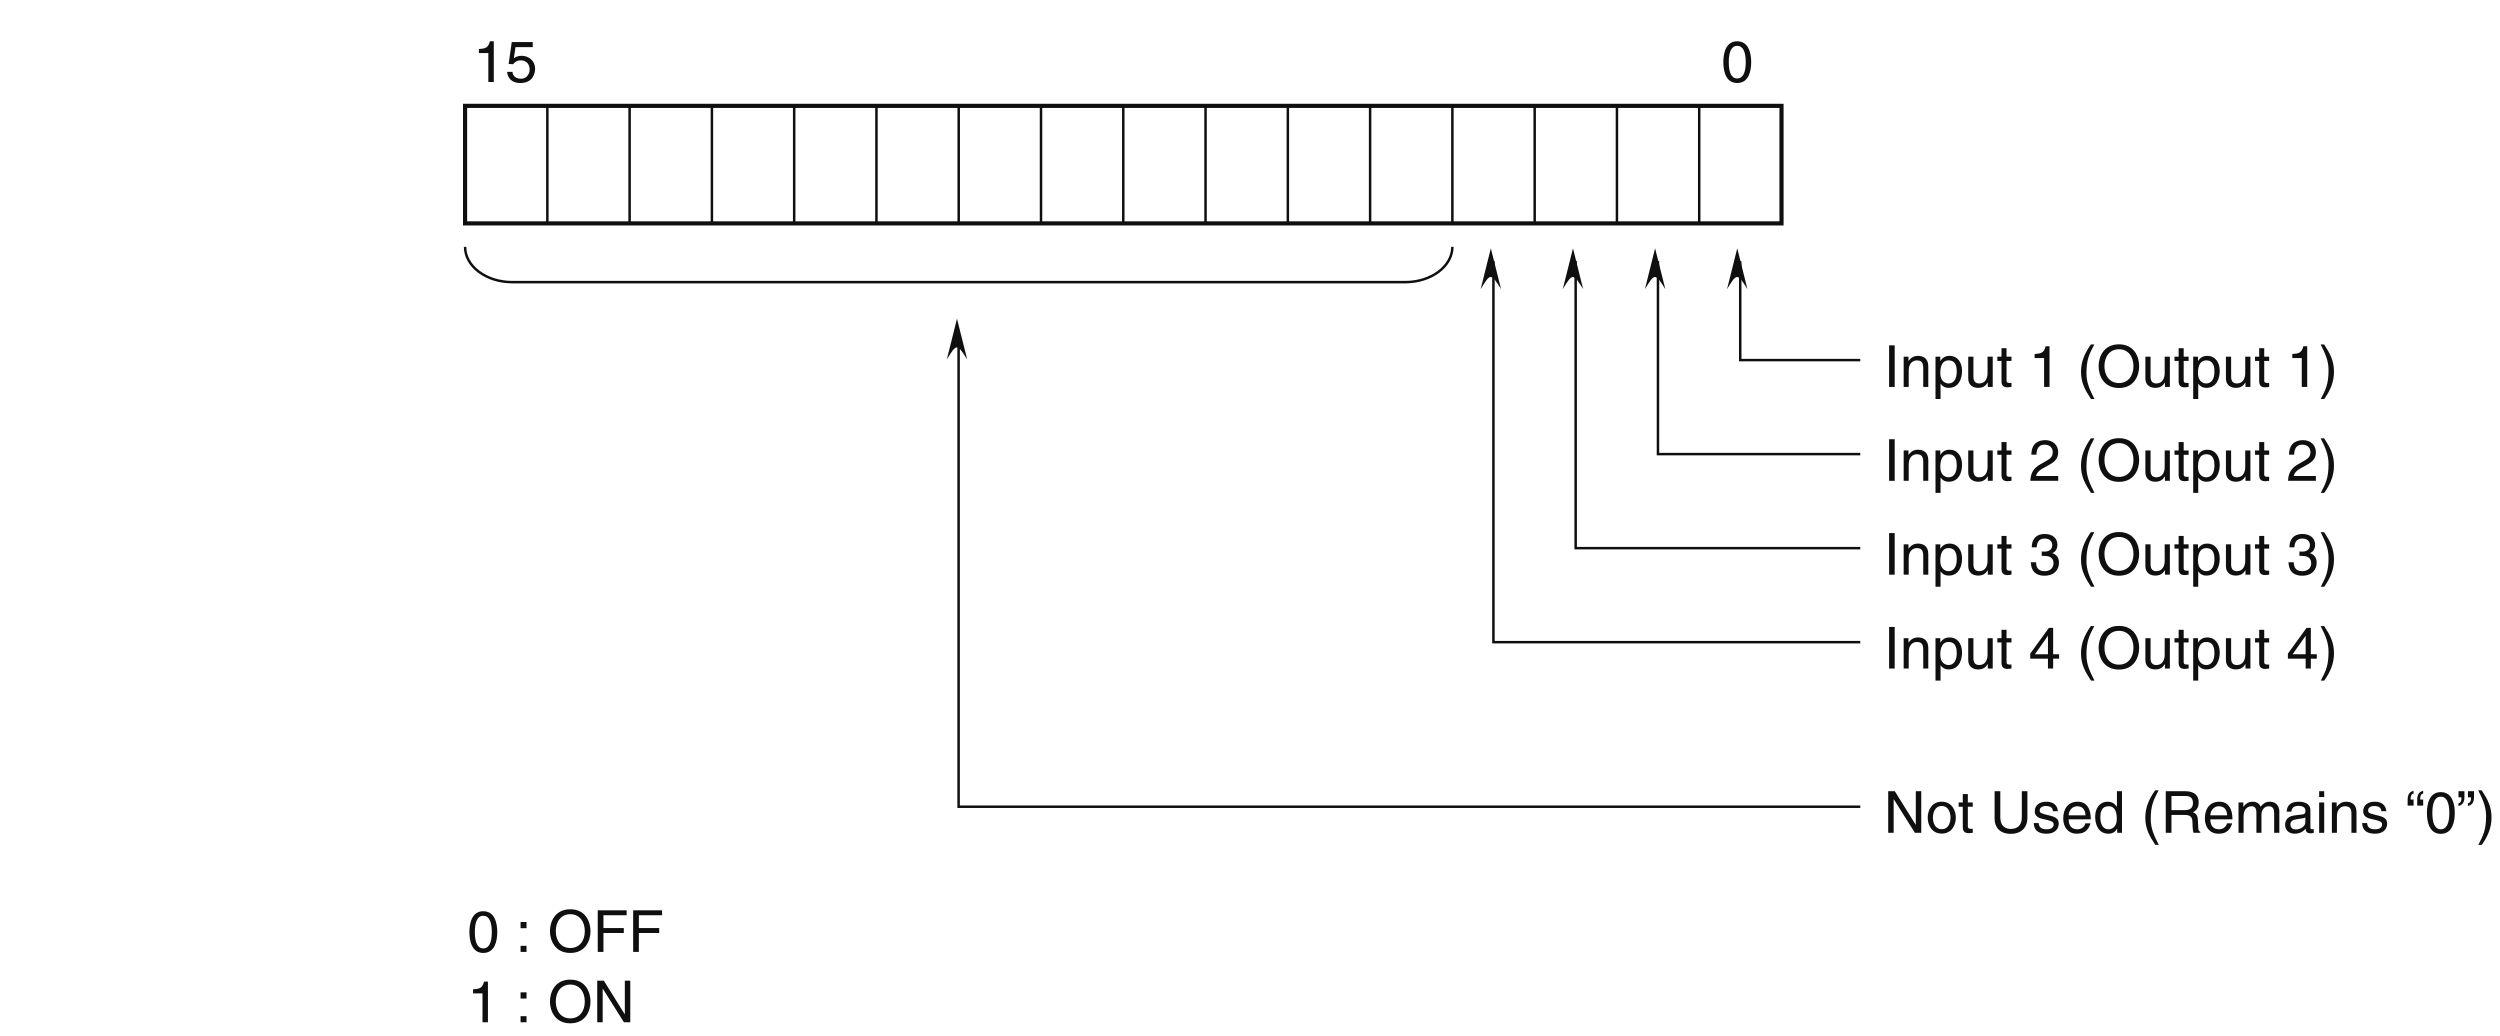 <?xml version="1.0" encoding="UTF-8"?>
<svg xmlns="http://www.w3.org/2000/svg" xmlns:xlink="http://www.w3.org/1999/xlink" width="301.46pt" height="124.97pt" viewBox="0 0 301.46 124.97" version="1.2">
<defs>
<g>
<symbol overflow="visible" id="glyph0-0">
<path style="stroke:none;" d="M 0 0 L 3.5 0 L 3.5 -4.891 L 0 -4.891 Z M 1.75 -2.766 L 0.562 -4.547 L 2.938 -4.547 Z M 1.953 -2.438 L 3.141 -4.219 L 3.141 -0.656 Z M 0.562 -0.344 L 1.75 -2.125 L 2.938 -0.344 Z M 0.344 -4.219 L 1.531 -2.438 L 0.344 -0.656 Z M 0.344 -4.219 "/>
</symbol>
<symbol overflow="visible" id="glyph0-1">
<path style="stroke:none;" d="M 2.969 -2.391 C 2.969 -1.156 2.641 -0.422 1.938 -0.422 C 1.234 -0.422 0.922 -1.156 0.922 -2.391 C 0.922 -3.625 1.234 -4.359 1.938 -4.359 C 2.641 -4.359 2.969 -3.625 2.969 -2.391 Z M 3.625 -2.391 C 3.625 -3.406 3.359 -4.906 1.938 -4.906 C 0.531 -4.906 0.266 -3.406 0.266 -2.391 C 0.266 -1.375 0.531 0.125 1.938 0.125 C 3.359 0.125 3.625 -1.375 3.625 -2.391 Z M 3.625 -2.391 "/>
</symbol>
<symbol overflow="visible" id="glyph0-2">
<path style="stroke:none;" d="M 2.5 -4.906 L 2.031 -4.906 C 1.828 -4.109 1.5 -4.031 0.703 -3.969 L 0.703 -3.484 L 1.844 -3.484 L 1.844 0 L 2.5 0 Z M 2.5 -4.906 "/>
</symbol>
<symbol overflow="visible" id="glyph0-3">
<path style="stroke:none;" d="M 1.234 -4.203 L 3.312 -4.203 L 3.312 -4.812 L 0.781 -4.812 L 0.406 -2.172 L 0.938 -2.141 C 1.172 -2.438 1.484 -2.609 1.844 -2.609 C 2.453 -2.609 2.938 -2.234 2.938 -1.516 C 2.938 -0.906 2.531 -0.391 1.906 -0.391 C 1.344 -0.391 0.922 -0.656 0.859 -1.219 L 0.219 -1.219 C 0.344 -0.125 1.172 0.125 1.812 0.125 C 3.344 0.125 3.594 -1.047 3.594 -1.594 C 3.594 -2.609 2.766 -3.156 1.984 -3.156 C 1.531 -3.156 1.234 -3.016 1.031 -2.859 Z M 1.234 -4.203 "/>
</symbol>
<symbol overflow="visible" id="glyph0-4">
<path style="stroke:none;" d="M 1.312 -5.016 L 0.641 -5.016 L 0.641 0 L 1.312 0 Z M 1.312 -5.016 "/>
</symbol>
<symbol overflow="visible" id="glyph0-5">
<path style="stroke:none;" d="M 3.422 -2.484 C 3.422 -3.531 2.719 -3.75 2.156 -3.75 C 1.516 -3.75 1.188 -3.328 1.047 -3.141 L 1.031 -3.141 L 1.031 -3.656 L 0.453 -3.656 L 0.453 0 L 1.062 0 L 1.062 -1.984 C 1.062 -2.984 1.688 -3.203 2.031 -3.203 C 2.641 -3.203 2.812 -2.891 2.812 -2.25 L 2.812 0 L 3.422 0 Z M 3.422 -2.484 "/>
</symbol>
<symbol overflow="visible" id="glyph0-6">
<path style="stroke:none;" d="M 0.984 -1.656 C 0.984 -2.25 1.094 -3.203 1.984 -3.203 C 2.922 -3.203 2.969 -2.312 2.969 -1.844 C 2.969 -1.031 2.656 -0.422 1.984 -0.422 C 1.594 -0.422 0.984 -0.688 0.984 -1.656 Z M 0.406 1.453 L 1.016 1.453 L 1.016 -0.391 L 1.031 -0.391 C 1.188 -0.125 1.516 0.109 2 0.109 C 3.25 0.109 3.609 -1.062 3.609 -1.938 C 3.609 -2.969 3.062 -3.75 2.094 -3.75 C 1.422 -3.75 1.141 -3.344 1 -3.141 L 0.984 -3.141 L 0.984 -3.656 L 0.406 -3.656 Z M 0.406 1.453 "/>
</symbol>
<symbol overflow="visible" id="glyph0-7">
<path style="stroke:none;" d="M 3.422 0 L 3.422 -3.656 L 2.797 -3.656 L 2.797 -1.641 C 2.797 -1.109 2.562 -0.422 1.797 -0.422 C 1.391 -0.422 1.094 -0.625 1.094 -1.234 L 1.094 -3.656 L 0.469 -3.656 L 0.469 -1.031 C 0.469 -0.156 1.125 0.109 1.656 0.109 C 2.25 0.109 2.562 -0.125 2.828 -0.547 L 2.828 0 Z M 3.422 0 "/>
</symbol>
<symbol overflow="visible" id="glyph0-8">
<path style="stroke:none;" d="M 1.797 -3.141 L 1.797 -3.656 L 1.203 -3.656 L 1.203 -4.672 L 0.594 -4.672 L 0.594 -3.656 L 0.094 -3.656 L 0.094 -3.141 L 0.594 -3.141 L 0.594 -0.734 C 0.594 -0.297 0.719 0.047 1.328 0.047 C 1.391 0.047 1.578 0.016 1.797 0 L 1.797 -0.484 L 1.578 -0.484 C 1.453 -0.484 1.203 -0.484 1.203 -0.766 L 1.203 -3.141 Z M 1.797 -3.141 "/>
</symbol>
<symbol overflow="visible" id="glyph0-9">
<path style="stroke:none;" d=""/>
</symbol>
<symbol overflow="visible" id="glyph0-10">
<path style="stroke:none;" d="M 1.656 -5.125 C 0.906 -4.047 0.469 -3.047 0.469 -1.828 C 0.469 -0.516 0.953 0.359 1.672 1.453 L 2.094 1.453 C 1.531 0.344 1.125 -0.5 1.125 -1.656 C 1.125 -3.328 1.484 -4 2.078 -5.125 Z M 1.656 -5.125 "/>
</symbol>
<symbol overflow="visible" id="glyph0-11">
<path style="stroke:none;" d="M 4.469 -2.5 C 4.469 -1.328 3.812 -0.469 2.719 -0.469 C 1.625 -0.469 0.969 -1.328 0.969 -2.5 C 0.969 -3.688 1.625 -4.547 2.719 -4.547 C 3.812 -4.547 4.469 -3.688 4.469 -2.5 Z M 5.156 -2.5 C 5.156 -3.594 4.594 -5.141 2.719 -5.141 C 0.844 -5.141 0.266 -3.594 0.266 -2.5 C 0.266 -1.422 0.844 0.125 2.719 0.125 C 4.594 0.125 5.156 -1.422 5.156 -2.5 Z M 5.156 -2.5 "/>
</symbol>
<symbol overflow="visible" id="glyph0-12">
<path style="stroke:none;" d="M 0.672 1.453 C 1.422 0.375 1.844 -0.625 1.844 -1.844 C 1.844 -3.156 1.375 -4.031 0.656 -5.125 L 0.234 -5.125 C 0.797 -4.016 1.188 -3.172 1.188 -2.016 C 1.188 -0.344 0.844 0.328 0.25 1.453 Z M 0.672 1.453 "/>
</symbol>
<symbol overflow="visible" id="glyph0-13">
<path style="stroke:none;" d="M 0.922 -3.156 C 0.938 -3.5 0.984 -4.359 1.906 -4.359 C 2.641 -4.359 2.891 -3.859 2.891 -3.469 C 2.891 -2.828 2.5 -2.625 1.984 -2.328 L 1.328 -1.953 C 0.672 -1.562 0.219 -1.016 0.188 0 L 3.547 0 L 3.547 -0.578 L 0.875 -0.578 C 0.906 -0.766 1.047 -1.156 1.719 -1.516 L 2.234 -1.797 C 2.969 -2.188 3.547 -2.562 3.547 -3.438 C 3.547 -4.359 2.859 -4.906 2 -4.906 C 1.469 -4.906 0.312 -4.75 0.312 -3.156 Z M 0.922 -3.156 "/>
</symbol>
<symbol overflow="visible" id="glyph0-14">
<path style="stroke:none;" d="M 1.562 -2.266 C 1.656 -2.266 1.75 -2.266 1.844 -2.266 C 2.266 -2.266 2.984 -2.188 2.984 -1.375 C 2.984 -0.797 2.547 -0.422 1.922 -0.422 C 1 -0.422 0.891 -1.047 0.875 -1.5 L 0.234 -1.5 C 0.281 -0.938 0.422 -0.375 0.969 -0.078 C 1.203 0.047 1.516 0.125 1.875 0.125 C 3.125 0.125 3.641 -0.641 3.641 -1.453 C 3.641 -2.109 3.297 -2.438 2.828 -2.594 L 2.828 -2.609 C 3.094 -2.688 3.453 -2.984 3.453 -3.625 C 3.453 -4.359 2.891 -4.906 1.938 -4.906 C 0.656 -4.906 0.359 -4.016 0.359 -3.297 L 0.953 -3.297 C 0.984 -3.641 1.047 -4.359 1.906 -4.359 C 2.641 -4.359 2.828 -3.875 2.828 -3.578 C 2.828 -2.969 2.359 -2.781 1.891 -2.781 C 1.781 -2.781 1.672 -2.781 1.562 -2.797 Z M 1.562 -2.266 "/>
</symbol>
<symbol overflow="visible" id="glyph0-15">
<path style="stroke:none;" d="M 3.656 -1.188 L 3.656 -1.719 L 2.938 -1.719 L 2.938 -4.906 L 2.422 -4.906 L 0.172 -1.797 L 0.172 -1.188 L 2.312 -1.188 L 2.312 0 L 2.938 0 L 2.938 -1.188 Z M 2.312 -3.953 L 2.312 -1.719 L 0.734 -1.719 Z M 2.312 -3.953 "/>
</symbol>
<symbol overflow="visible" id="glyph0-16">
<path style="stroke:none;" d="M 3.859 -0.969 L 3.844 -0.969 L 1.328 -5.016 L 0.531 -5.016 L 0.531 0 L 1.188 0 L 1.188 -4.047 L 1.203 -4.047 L 3.75 0 L 4.516 0 L 4.516 -5.016 L 3.859 -5.016 Z M 3.859 -0.969 "/>
</symbol>
<symbol overflow="visible" id="glyph0-17">
<path style="stroke:none;" d="M 0.25 -1.828 C 0.25 -0.891 0.781 0.094 1.938 0.094 C 3.109 0.094 3.641 -0.891 3.641 -1.828 C 3.641 -2.766 3.109 -3.75 1.938 -3.75 C 0.781 -3.75 0.25 -2.766 0.25 -1.828 Z M 0.875 -1.828 C 0.875 -2.312 1.062 -3.234 1.938 -3.234 C 2.828 -3.234 3 -2.312 3 -1.828 C 3 -1.344 2.828 -0.438 1.938 -0.438 C 1.062 -0.438 0.875 -1.344 0.875 -1.828 Z M 0.875 -1.828 "/>
</symbol>
<symbol overflow="visible" id="glyph0-18">
<path style="stroke:none;" d="M 3.828 -5.016 L 3.828 -1.844 C 3.828 -0.75 3.125 -0.469 2.5 -0.469 C 1.891 -0.469 1.234 -0.766 1.234 -1.859 L 1.234 -5.016 L 0.547 -5.016 L 0.547 -1.672 C 0.547 -0.734 1.125 0.125 2.484 0.125 C 3.859 0.125 4.5 -0.734 4.5 -1.766 L 4.5 -5.016 Z M 3.828 -5.016 "/>
</symbol>
<symbol overflow="visible" id="glyph0-19">
<path style="stroke:none;" d="M 3.125 -2.609 C 3.125 -2.797 3.031 -3.75 1.719 -3.75 C 1 -3.75 0.344 -3.391 0.344 -2.594 C 0.344 -2.094 0.672 -1.828 1.188 -1.703 L 1.906 -1.531 C 2.422 -1.391 2.625 -1.297 2.625 -1 C 2.625 -0.594 2.234 -0.422 1.781 -0.422 C 0.922 -0.422 0.844 -0.891 0.812 -1.172 L 0.219 -1.172 C 0.25 -0.734 0.344 0.109 1.797 0.109 C 2.625 0.109 3.234 -0.344 3.234 -1.109 C 3.234 -1.594 2.969 -1.875 2.219 -2.062 L 1.594 -2.219 C 1.125 -2.344 0.938 -2.406 0.938 -2.703 C 0.938 -3.156 1.469 -3.234 1.656 -3.234 C 2.438 -3.234 2.516 -2.844 2.531 -2.609 Z M 3.125 -2.609 "/>
</symbol>
<symbol overflow="visible" id="glyph0-20">
<path style="stroke:none;" d="M 2.938 -1.141 C 2.922 -0.875 2.578 -0.422 2 -0.422 C 1.297 -0.422 0.938 -0.859 0.938 -1.625 L 3.609 -1.625 C 3.609 -2.922 3.094 -3.75 2.031 -3.75 C 0.828 -3.75 0.281 -2.859 0.281 -1.719 C 0.281 -0.672 0.891 0.109 1.906 0.109 C 2.5 0.109 2.734 -0.031 2.906 -0.141 C 3.359 -0.453 3.531 -0.969 3.562 -1.141 Z M 0.938 -2.109 C 0.938 -2.688 1.391 -3.203 1.953 -3.203 C 2.703 -3.203 2.938 -2.688 2.969 -2.109 Z M 0.938 -2.109 "/>
</symbol>
<symbol overflow="visible" id="glyph0-21">
<path style="stroke:none;" d="M 3.484 -5.016 L 2.875 -5.016 L 2.875 -3.188 L 2.859 -3.141 C 2.703 -3.344 2.438 -3.75 1.766 -3.75 C 0.797 -3.75 0.25 -2.969 0.25 -1.938 C 0.25 -1.062 0.609 0.109 1.844 0.109 C 2.203 0.109 2.625 0 2.891 -0.5 L 2.906 -0.5 L 2.906 0 L 3.484 0 Z M 0.875 -1.844 C 0.875 -2.312 0.922 -3.203 1.875 -3.203 C 2.766 -3.203 2.859 -2.25 2.859 -1.656 C 2.859 -0.688 2.25 -0.422 1.859 -0.422 C 1.188 -0.422 0.875 -1.031 0.875 -1.844 Z M 0.875 -1.844 "/>
</symbol>
<symbol overflow="visible" id="glyph0-22">
<path style="stroke:none;" d="M 1.297 -2.156 L 2.938 -2.156 C 3.75 -2.156 3.828 -1.672 3.828 -1.25 C 3.828 -1.062 3.844 -0.312 3.953 0 L 4.781 0 L 4.781 -0.109 C 4.562 -0.234 4.531 -0.328 4.531 -0.609 L 4.484 -1.516 C 4.453 -2.219 4.172 -2.344 3.891 -2.469 C 4.203 -2.656 4.578 -2.922 4.578 -3.672 C 4.578 -4.734 3.75 -5.016 2.938 -5.016 L 0.609 -5.016 L 0.609 0 L 1.297 0 Z M 1.297 -4.438 L 2.984 -4.438 C 3.312 -4.438 3.891 -4.375 3.891 -3.594 C 3.891 -2.859 3.359 -2.734 2.859 -2.734 L 1.297 -2.734 Z M 1.297 -4.438 "/>
</symbol>
<symbol overflow="visible" id="glyph0-23">
<path style="stroke:none;" d="M 0.453 0 L 1.062 0 L 1.062 -1.984 C 1.062 -2.984 1.688 -3.203 2.031 -3.203 C 2.484 -3.203 2.609 -2.828 2.609 -2.531 L 2.609 0 L 3.219 0 L 3.219 -2.234 C 3.219 -2.719 3.562 -3.203 4.078 -3.203 C 4.609 -3.203 4.75 -2.859 4.75 -2.359 L 4.75 0 L 5.375 0 L 5.375 -2.531 C 5.375 -3.562 4.625 -3.75 4.234 -3.75 C 3.672 -3.75 3.422 -3.5 3.125 -3.156 C 3.016 -3.359 2.812 -3.75 2.156 -3.75 C 1.5 -3.75 1.188 -3.328 1.047 -3.141 L 1.031 -3.141 L 1.031 -3.656 L 0.453 -3.656 Z M 0.453 0 "/>
</symbol>
<symbol overflow="visible" id="glyph0-24">
<path style="stroke:none;" d="M 1 -2.547 C 1.047 -2.828 1.141 -3.25 1.844 -3.25 C 2.422 -3.25 2.703 -3.031 2.703 -2.656 C 2.703 -2.297 2.516 -2.234 2.375 -2.219 L 1.359 -2.094 C 0.344 -1.969 0.25 -1.25 0.25 -0.953 C 0.25 -0.328 0.719 0.109 1.391 0.109 C 2.109 0.109 2.484 -0.234 2.719 -0.484 C 2.734 -0.203 2.828 0.062 3.359 0.062 C 3.5 0.062 3.594 0.031 3.703 0 L 3.703 -0.453 C 3.625 -0.438 3.562 -0.422 3.5 -0.422 C 3.375 -0.422 3.297 -0.484 3.297 -0.641 L 3.297 -2.734 C 3.297 -3.672 2.234 -3.75 1.938 -3.75 C 1.047 -3.75 0.469 -3.422 0.438 -2.547 Z M 2.688 -1.266 C 2.688 -0.781 2.125 -0.406 1.547 -0.406 C 1.094 -0.406 0.891 -0.641 0.891 -1.047 C 0.891 -1.5 1.375 -1.594 1.672 -1.641 C 2.438 -1.734 2.578 -1.781 2.688 -1.859 Z M 2.688 -1.266 "/>
</symbol>
<symbol overflow="visible" id="glyph0-25">
<path style="stroke:none;" d="M 1.078 -3.656 L 0.469 -3.656 L 0.469 0 L 1.078 0 Z M 1.078 -4.312 L 1.078 -5.016 L 0.469 -5.016 L 0.469 -4.312 Z M 1.078 -4.312 "/>
</symbol>
<symbol overflow="visible" id="glyph0-26">
<path style="stroke:none;" d="M 2.141 -4.016 L 1.781 -4.016 C 1.781 -4.266 1.781 -4.672 2.141 -4.734 L 2.141 -5.062 C 1.578 -4.938 1.422 -4.5 1.422 -3.969 L 1.422 -3.281 L 2.141 -3.281 Z M 0.984 -4.016 L 0.625 -4.016 C 0.625 -4.266 0.625 -4.672 0.984 -4.734 L 0.984 -5.062 C 0.422 -4.938 0.266 -4.5 0.266 -3.969 L 0.266 -3.281 L 0.984 -3.281 Z M 0.984 -4.016 "/>
</symbol>
<symbol overflow="visible" id="glyph0-27">
<path style="stroke:none;" d="M 0.188 -4.281 L 0.547 -4.281 C 0.547 -4.031 0.547 -3.625 0.188 -3.562 L 0.188 -3.234 C 0.75 -3.359 0.906 -3.797 0.906 -4.328 L 0.906 -5.016 L 0.188 -5.016 Z M 1.328 -4.281 L 1.703 -4.281 C 1.703 -4.031 1.703 -3.625 1.328 -3.562 L 1.328 -3.234 C 1.906 -3.359 2.062 -3.797 2.062 -4.328 L 2.062 -5.016 L 1.328 -5.016 Z M 1.328 -4.281 "/>
</symbol>
<symbol overflow="visible" id="glyph0-28">
<path style="stroke:none;" d="M 1.328 -0.734 L 0.609 -0.734 L 0.609 0 L 1.328 0 Z M 1.328 -3.609 L 0.609 -3.609 L 0.609 -2.859 L 1.328 -2.859 Z M 1.328 -3.609 "/>
</symbol>
<symbol overflow="visible" id="glyph0-29">
<path style="stroke:none;" d="M 1.281 -2.281 L 3.734 -2.281 L 3.734 -2.875 L 1.281 -2.875 L 1.281 -4.422 L 4.078 -4.422 L 4.078 -5.016 L 0.594 -5.016 L 0.594 0 L 1.281 0 Z M 1.281 -2.281 "/>
</symbol>
</g>
<clipPath id="clip1">
  <path d="M 252 95 L 300.918 95 L 300.918 102 L 252 102 Z M 252 95 "/>
</clipPath>
</defs>
<g id="surface1">
<path style="fill:none;stroke-width:5;stroke-linecap:butt;stroke-linejoin:miter;stroke:rgb(5.618%,6.042%,5.714%);stroke-opacity:1;stroke-miterlimit:4;" d="M 560.807 979.051 L 2148.216 979.051 L 2148.216 1120.789 L 560.807 1120.789 Z M 560.807 979.051 " transform="matrix(0.1,0,0,-0.1,0,124.843)"/>
<path style="fill:none;stroke-width:3;stroke-linecap:butt;stroke-linejoin:miter;stroke:rgb(5.618%,6.042%,5.714%);stroke-opacity:1;stroke-miterlimit:4;" d="M 2148.216 1120.828 L 560.807 1120.828 M 660.008 1120.828 L 660.008 979.051 M 759.209 1120.828 L 759.209 979.051 M 858.449 1120.828 L 858.449 979.051 M 957.65 1120.828 L 957.65 979.051 M 1056.851 1120.828 L 1056.851 979.051 M 1156.051 1120.828 L 1156.051 979.051 M 1255.291 1120.828 L 1255.291 979.051 M 1354.492 1120.828 L 1354.492 979.051 M 1453.693 1120.828 L 1453.693 979.051 M 1552.933 1120.828 L 1552.933 979.051 M 1652.134 1120.828 L 1652.134 979.051 M 1751.335 1120.828 L 1751.335 979.051 M 1850.575 1120.828 L 1850.575 979.051 M 1949.775 1120.828 L 1949.775 979.051 M 2048.976 1120.828 L 2048.976 979.051 " transform="matrix(0.1,0,0,-0.1,0,124.843)"/>
<g style="fill:rgb(5.618%,6.042%,5.714%);fill-opacity:1;">
  <use xlink:href="#glyph0-1" x="207.541" y="9.884"/>
</g>
<g style="fill:rgb(5.618%,6.042%,5.714%);fill-opacity:1;">
  <use xlink:href="#glyph0-2" x="57.043" y="9.884"/>
  <use xlink:href="#glyph0-3" x="60.928" y="9.884"/>
</g>
<g style="fill:rgb(5.618%,6.042%,5.714%);fill-opacity:1;">
  <use xlink:href="#glyph0-4" x="227.156" y="46.661"/>
  <use xlink:href="#glyph0-5" x="229.099" y="46.661"/>
  <use xlink:href="#glyph0-6" x="232.984" y="46.661"/>
  <use xlink:href="#glyph0-7" x="236.869" y="46.661"/>
  <use xlink:href="#glyph0-8" x="240.754" y="46.661"/>
  <use xlink:href="#glyph0-9" x="242.696" y="46.661"/>
  <use xlink:href="#glyph0-2" x="244.639" y="46.661"/>
  <use xlink:href="#glyph0-9" x="248.524" y="46.661"/>
  <use xlink:href="#glyph0-10" x="250.466" y="46.661"/>
  <use xlink:href="#glyph0-11" x="252.793" y="46.661"/>
  <use xlink:href="#glyph0-7" x="258.229" y="46.661"/>
  <use xlink:href="#glyph0-8" x="262.114" y="46.661"/>
  <use xlink:href="#glyph0-6" x="264.057" y="46.661"/>
  <use xlink:href="#glyph0-7" x="267.942" y="46.661"/>
  <use xlink:href="#glyph0-8" x="271.827" y="46.661"/>
  <use xlink:href="#glyph0-9" x="273.77" y="46.661"/>
  <use xlink:href="#glyph0-2" x="275.712" y="46.661"/>
  <use xlink:href="#glyph0-12" x="279.597" y="46.661"/>
</g>
<g style="fill:rgb(5.618%,6.042%,5.714%);fill-opacity:1;">
  <use xlink:href="#glyph0-4" x="227.156" y="57.979"/>
  <use xlink:href="#glyph0-5" x="229.099" y="57.979"/>
  <use xlink:href="#glyph0-6" x="232.984" y="57.979"/>
  <use xlink:href="#glyph0-7" x="236.869" y="57.979"/>
  <use xlink:href="#glyph0-8" x="240.754" y="57.979"/>
  <use xlink:href="#glyph0-9" x="242.696" y="57.979"/>
  <use xlink:href="#glyph0-13" x="244.639" y="57.979"/>
  <use xlink:href="#glyph0-9" x="248.524" y="57.979"/>
  <use xlink:href="#glyph0-10" x="250.466" y="57.979"/>
  <use xlink:href="#glyph0-11" x="252.793" y="57.979"/>
  <use xlink:href="#glyph0-7" x="258.229" y="57.979"/>
  <use xlink:href="#glyph0-8" x="262.114" y="57.979"/>
  <use xlink:href="#glyph0-6" x="264.057" y="57.979"/>
  <use xlink:href="#glyph0-7" x="267.942" y="57.979"/>
  <use xlink:href="#glyph0-8" x="271.827" y="57.979"/>
  <use xlink:href="#glyph0-9" x="273.77" y="57.979"/>
  <use xlink:href="#glyph0-13" x="275.712" y="57.979"/>
  <use xlink:href="#glyph0-12" x="279.597" y="57.979"/>
</g>
<g style="fill:rgb(5.618%,6.042%,5.714%);fill-opacity:1;">
  <use xlink:href="#glyph0-4" x="227.156" y="69.297"/>
  <use xlink:href="#glyph0-5" x="229.099" y="69.297"/>
  <use xlink:href="#glyph0-6" x="232.984" y="69.297"/>
  <use xlink:href="#glyph0-7" x="236.869" y="69.297"/>
  <use xlink:href="#glyph0-8" x="240.754" y="69.297"/>
  <use xlink:href="#glyph0-9" x="242.696" y="69.297"/>
  <use xlink:href="#glyph0-14" x="244.639" y="69.297"/>
  <use xlink:href="#glyph0-9" x="248.524" y="69.297"/>
  <use xlink:href="#glyph0-10" x="250.466" y="69.297"/>
  <use xlink:href="#glyph0-11" x="252.793" y="69.297"/>
  <use xlink:href="#glyph0-7" x="258.229" y="69.297"/>
  <use xlink:href="#glyph0-8" x="262.114" y="69.297"/>
  <use xlink:href="#glyph0-6" x="264.057" y="69.297"/>
  <use xlink:href="#glyph0-7" x="267.942" y="69.297"/>
  <use xlink:href="#glyph0-8" x="271.827" y="69.297"/>
  <use xlink:href="#glyph0-9" x="273.77" y="69.297"/>
  <use xlink:href="#glyph0-14" x="275.712" y="69.297"/>
  <use xlink:href="#glyph0-12" x="279.597" y="69.297"/>
</g>
<g style="fill:rgb(5.618%,6.042%,5.714%);fill-opacity:1;">
  <use xlink:href="#glyph0-4" x="227.156" y="80.615"/>
  <use xlink:href="#glyph0-5" x="229.099" y="80.615"/>
  <use xlink:href="#glyph0-6" x="232.984" y="80.615"/>
  <use xlink:href="#glyph0-7" x="236.869" y="80.615"/>
  <use xlink:href="#glyph0-8" x="240.754" y="80.615"/>
  <use xlink:href="#glyph0-9" x="242.696" y="80.615"/>
  <use xlink:href="#glyph0-15" x="244.639" y="80.615"/>
  <use xlink:href="#glyph0-9" x="248.524" y="80.615"/>
  <use xlink:href="#glyph0-10" x="250.466" y="80.615"/>
  <use xlink:href="#glyph0-11" x="252.793" y="80.615"/>
  <use xlink:href="#glyph0-7" x="258.229" y="80.615"/>
  <use xlink:href="#glyph0-8" x="262.114" y="80.615"/>
  <use xlink:href="#glyph0-6" x="264.057" y="80.615"/>
  <use xlink:href="#glyph0-7" x="267.942" y="80.615"/>
  <use xlink:href="#glyph0-8" x="271.827" y="80.615"/>
  <use xlink:href="#glyph0-9" x="273.77" y="80.615"/>
  <use xlink:href="#glyph0-15" x="275.712" y="80.615"/>
  <use xlink:href="#glyph0-12" x="279.597" y="80.615"/>
</g>
<g style="fill:rgb(5.618%,6.042%,5.714%);fill-opacity:1;">
  <use xlink:href="#glyph0-16" x="227.156" y="100.423"/>
  <use xlink:href="#glyph0-17" x="232.201" y="100.423"/>
  <use xlink:href="#glyph0-8" x="236.086" y="100.423"/>
  <use xlink:href="#glyph0-9" x="238.029" y="100.423"/>
  <use xlink:href="#glyph0-18" x="239.971" y="100.423"/>
  <use xlink:href="#glyph0-19" x="245.016" y="100.423"/>
  <use xlink:href="#glyph0-20" x="248.51" y="100.423"/>
</g>
<g clip-path="url(#clip1)" clip-rule="nonzero">
<g style="fill:rgb(5.618%,6.042%,5.714%);fill-opacity:1;">
  <use xlink:href="#glyph0-21" x="252.393" y="100.423"/>
  <use xlink:href="#glyph0-9" x="256.278" y="100.423"/>
  <use xlink:href="#glyph0-10" x="258.22" y="100.423"/>
  <use xlink:href="#glyph0-22" x="260.547" y="100.423"/>
  <use xlink:href="#glyph0-20" x="265.592" y="100.423"/>
  <use xlink:href="#glyph0-23" x="269.477" y="100.423"/>
  <use xlink:href="#glyph0-24" x="275.298" y="100.423"/>
  <use xlink:href="#glyph0-25" x="279.183" y="100.423"/>
  <use xlink:href="#glyph0-5" x="280.734" y="100.423"/>
  <use xlink:href="#glyph0-19" x="284.619" y="100.423"/>
  <use xlink:href="#glyph0-9" x="288.113" y="100.423"/>
  <use xlink:href="#glyph0-26" x="290.055" y="100.423"/>
  <use xlink:href="#glyph0-1" x="292.382" y="100.423"/>
  <use xlink:href="#glyph0-27" x="296.267" y="100.423"/>
  <use xlink:href="#glyph0-12" x="298.594" y="100.423"/>
</g>
</g>
<path style="fill:none;stroke-width:3;stroke-linecap:butt;stroke-linejoin:miter;stroke:rgb(5.618%,6.042%,5.714%);stroke-opacity:1;stroke-miterlimit:4;" d="M 560.807 950.719 C 560.807 927.357 586.322 908.221 617.471 908.221 L 1694.632 908.221 C 1725.82 908.221 1751.335 927.357 1751.335 950.719 M 2098.44 933.579 L 2098.44 814.225 L 2243.191 814.225 " transform="matrix(0.1,0,0,-0.1,0,124.843)"/>
<path style=" stroke:none;fill-rule:nonzero;fill:rgb(5.618%,6.042%,5.714%);fill-opacity:1;" d="M 208.254 34.863 L 209.484 29.941 L 210.715 34.863 C 209.484 32.891 209.43 32.945 208.254 34.863 "/>
<path style="fill:none;stroke-width:3;stroke-linecap:butt;stroke-linejoin:miter;stroke:rgb(5.618%,6.042%,5.714%);stroke-opacity:1;stroke-miterlimit:4;" d="M 1999.239 933.579 L 1999.239 700.858 L 2243.191 700.858 " transform="matrix(0.1,0,0,-0.1,0,124.843)"/>
<path style=" stroke:none;fill-rule:nonzero;fill:rgb(5.618%,6.042%,5.714%);fill-opacity:1;" d="M 198.352 34.863 L 199.578 29.941 L 200.812 34.863 C 199.578 32.891 199.527 32.945 198.352 34.863 "/>
<path style="fill:none;stroke-width:3;stroke-linecap:butt;stroke-linejoin:miter;stroke:rgb(5.618%,6.042%,5.714%);stroke-opacity:1;stroke-miterlimit:4;" d="M 1899.999 933.579 L 1899.999 587.452 L 2243.191 587.452 " transform="matrix(0.1,0,0,-0.1,0,124.843)"/>
<path style=" stroke:none;fill-rule:nonzero;fill:rgb(5.618%,6.042%,5.714%);fill-opacity:1;" d="M 188.445 34.863 L 189.676 29.941 L 190.906 34.863 C 189.676 32.891 189.621 32.945 188.445 34.863 "/>
<path style="fill:none;stroke-width:3;stroke-linecap:butt;stroke-linejoin:miter;stroke:rgb(5.618%,6.042%,5.714%);stroke-opacity:1;stroke-miterlimit:4;" d="M 1800.837 933.579 L 1800.837 474.085 L 2243.191 474.085 " transform="matrix(0.1,0,0,-0.1,0,124.843)"/>
<path style=" stroke:none;fill-rule:nonzero;fill:rgb(5.618%,6.042%,5.714%);fill-opacity:1;" d="M 178.543 34.863 L 179.773 29.941 L 181.004 34.863 C 179.773 32.891 179.719 32.945 178.543 34.863 "/>
<path style="fill:none;stroke-width:3;stroke-linecap:butt;stroke-linejoin:miter;stroke:rgb(5.618%,6.042%,5.714%);stroke-opacity:1;stroke-miterlimit:4;" d="M 1155.934 848.544 L 1155.934 275.645 L 2243.191 275.645 " transform="matrix(0.1,0,0,-0.1,0,124.843)"/>
<path style=" stroke:none;fill-rule:nonzero;fill:rgb(5.618%,6.042%,5.714%);fill-opacity:1;" d="M 114.168 43.352 L 115.398 38.43 L 116.633 43.352 C 115.398 41.379 115.344 41.434 114.168 43.352 "/>
<g style="fill:rgb(5.618%,6.042%,5.714%);fill-opacity:1;">
  <use xlink:href="#glyph0-1" x="56.337" y="114.785"/>
  <use xlink:href="#glyph0-9" x="60.222" y="114.785"/>
  <use xlink:href="#glyph0-28" x="62.164" y="114.785"/>
  <use xlink:href="#glyph0-9" x="64.107" y="114.785"/>
  <use xlink:href="#glyph0-11" x="66.049" y="114.785"/>
  <use xlink:href="#glyph0-29" x="71.485" y="114.785"/>
  <use xlink:href="#glyph0-29" x="75.755" y="114.785"/>
</g>
<g style="fill:rgb(5.618%,6.042%,5.714%);fill-opacity:1;">
  <use xlink:href="#glyph0-2" x="56.337" y="123.27"/>
  <use xlink:href="#glyph0-9" x="60.222" y="123.27"/>
  <use xlink:href="#glyph0-28" x="62.164" y="123.27"/>
  <use xlink:href="#glyph0-9" x="64.107" y="123.27"/>
  <use xlink:href="#glyph0-11" x="66.049" y="123.27"/>
  <use xlink:href="#glyph0-16" x="71.485" y="123.27"/>
</g>
</g>
</svg>
